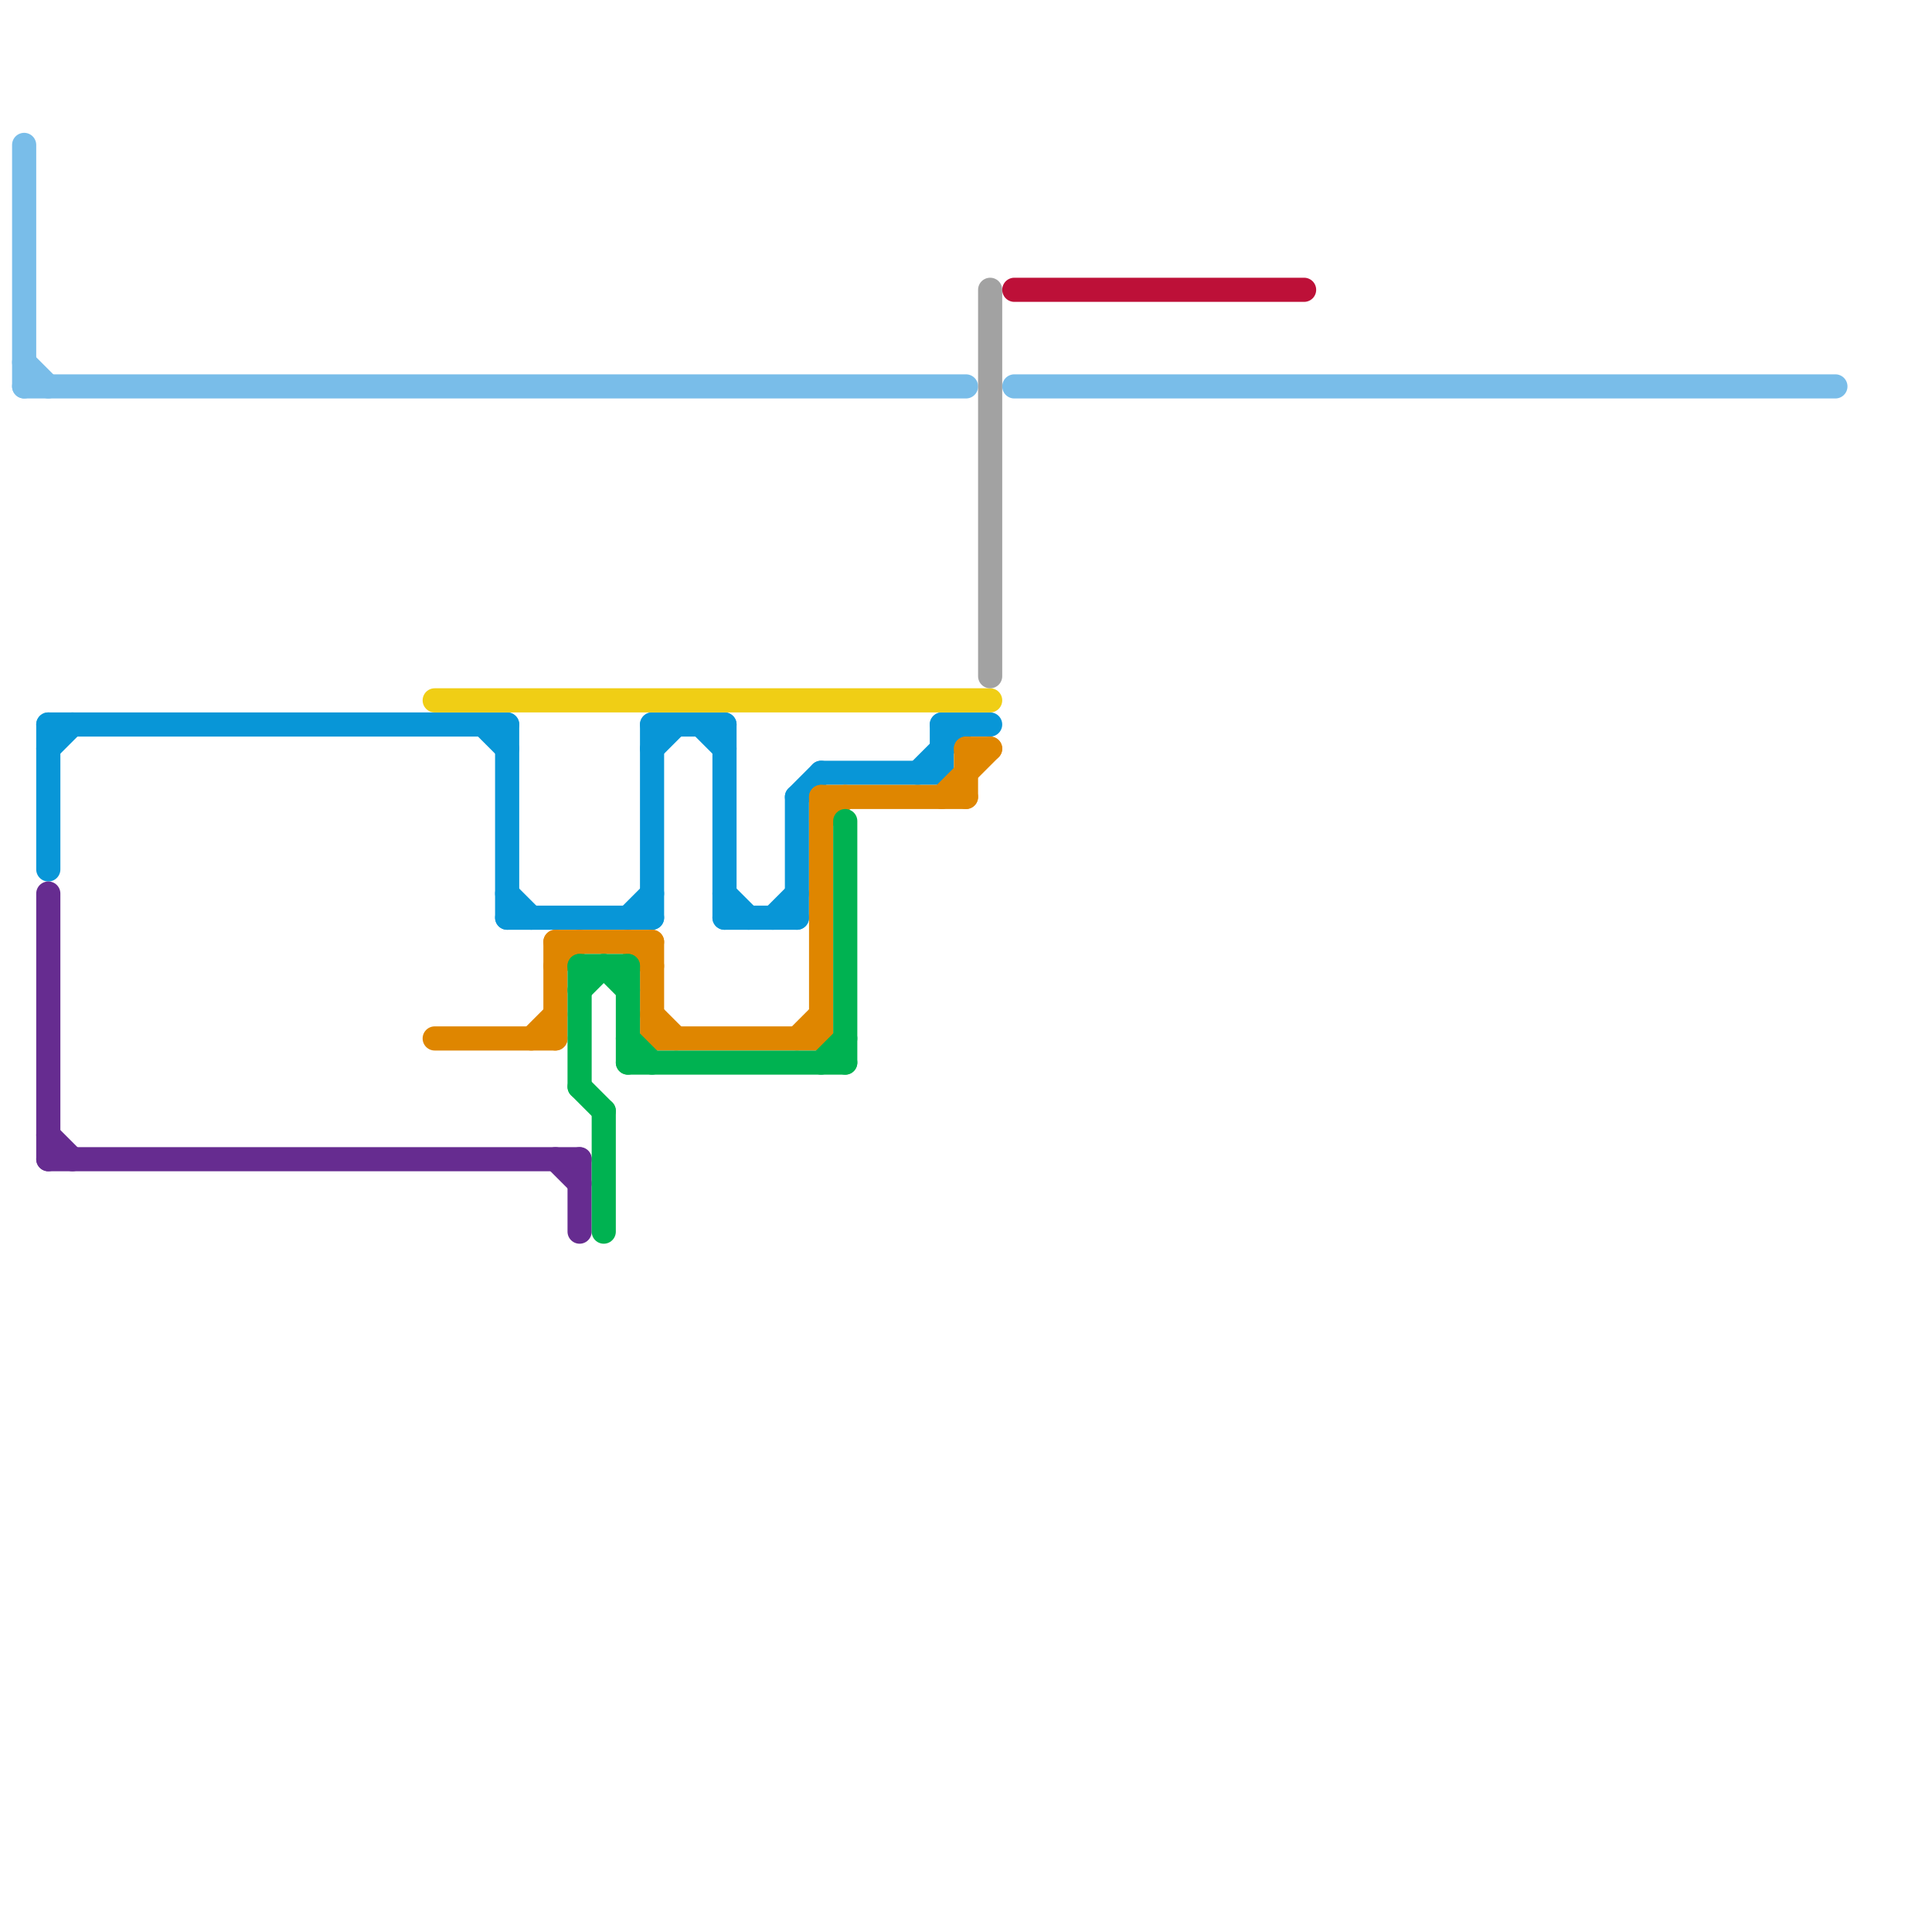 
<svg version="1.1" xmlns="http://www.w3.org/2000/svg" viewBox="0 0 80 80">
<style>text { font: 1px Helvetica; font-weight: 600; white-space: pre; dominant-baseline: central; } line { stroke-width: 1; fill: none; stroke-linecap: round; stroke-linejoin: round; } .c0 { stroke: #79bde9 } .c1 { stroke: #0896d7 } .c2 { stroke: #662c90 } .c3 { stroke: #f0ce15 } .c4 { stroke: #df8600 } .c5 { stroke: #00b251 } .c6 { stroke: #a2a2a2 } .c7 { stroke: #bd1038 }</style><defs><g id="wm-xf"><circle r="1.2" fill="#000"/><circle r="0.9" fill="#fff"/><circle r="0.6" fill="#000"/><circle r="0.3" fill="#fff"/></g><g id="wm"><circle r="0.6" fill="#000"/><circle r="0.3" fill="#fff"/></g></defs><line class="c0" x1="1" y1="6" x2="1" y2="16"/><line class="c0" x1="42" y1="16" x2="76" y2="16"/><line class="c0" x1="1" y1="16" x2="40" y2="16"/><line class="c0" x1="1" y1="15" x2="2" y2="16"/><line class="c1" x1="21" y1="37" x2="22" y2="38"/><line class="c1" x1="38" y1="32" x2="40" y2="30"/><line class="c1" x1="27" y1="31" x2="28" y2="30"/><line class="c1" x1="34" y1="32" x2="39" y2="32"/><line class="c1" x1="33" y1="33" x2="34" y2="32"/><line class="c1" x1="27" y1="30" x2="27" y2="38"/><line class="c1" x1="30" y1="30" x2="30" y2="38"/><line class="c1" x1="2" y1="30" x2="21" y2="30"/><line class="c1" x1="30" y1="38" x2="33" y2="38"/><line class="c1" x1="21" y1="38" x2="27" y2="38"/><line class="c1" x1="27" y1="30" x2="30" y2="30"/><line class="c1" x1="39" y1="30" x2="41" y2="30"/><line class="c1" x1="2" y1="31" x2="3" y2="30"/><line class="c1" x1="33" y1="33" x2="33" y2="38"/><line class="c1" x1="26" y1="38" x2="27" y2="37"/><line class="c1" x1="20" y1="30" x2="21" y2="31"/><line class="c1" x1="29" y1="30" x2="30" y2="31"/><line class="c1" x1="39" y1="30" x2="39" y2="32"/><line class="c1" x1="21" y1="30" x2="21" y2="38"/><line class="c1" x1="32" y1="38" x2="33" y2="37"/><line class="c1" x1="2" y1="30" x2="2" y2="36"/><line class="c1" x1="30" y1="37" x2="31" y2="38"/><line class="c2" x1="24" y1="48" x2="24" y2="51"/><line class="c2" x1="23" y1="48" x2="24" y2="49"/><line class="c2" x1="2" y1="37" x2="2" y2="48"/><line class="c2" x1="2" y1="47" x2="3" y2="48"/><line class="c2" x1="2" y1="48" x2="24" y2="48"/><line class="c3" x1="18" y1="29" x2="41" y2="29"/><line class="c4" x1="18" y1="43" x2="23" y2="43"/><line class="c4" x1="22" y1="43" x2="23" y2="42"/><line class="c4" x1="26" y1="39" x2="27" y2="40"/><line class="c4" x1="23" y1="40" x2="24" y2="39"/><line class="c4" x1="39" y1="33" x2="41" y2="31"/><line class="c4" x1="34" y1="33" x2="40" y2="33"/><line class="c4" x1="34" y1="33" x2="34" y2="43"/><line class="c4" x1="40" y1="31" x2="40" y2="33"/><line class="c4" x1="27" y1="42" x2="28" y2="43"/><line class="c4" x1="23" y1="39" x2="23" y2="43"/><line class="c4" x1="27" y1="39" x2="27" y2="43"/><line class="c4" x1="34" y1="34" x2="35" y2="33"/><line class="c4" x1="40" y1="31" x2="41" y2="31"/><line class="c4" x1="23" y1="39" x2="27" y2="39"/><line class="c4" x1="27" y1="43" x2="34" y2="43"/><line class="c4" x1="33" y1="43" x2="34" y2="42"/><line class="c5" x1="25" y1="46" x2="25" y2="51"/><line class="c5" x1="26" y1="40" x2="26" y2="44"/><line class="c5" x1="25" y1="40" x2="26" y2="41"/><line class="c5" x1="24" y1="40" x2="24" y2="45"/><line class="c5" x1="26" y1="44" x2="35" y2="44"/><line class="c5" x1="24" y1="45" x2="25" y2="46"/><line class="c5" x1="35" y1="34" x2="35" y2="44"/><line class="c5" x1="34" y1="44" x2="35" y2="43"/><line class="c5" x1="24" y1="41" x2="25" y2="40"/><line class="c5" x1="26" y1="43" x2="27" y2="44"/><line class="c5" x1="24" y1="40" x2="26" y2="40"/><line class="c6" x1="41" y1="12" x2="41" y2="28"/><line class="c7" x1="42" y1="12" x2="54" y2="12"/>
</svg>
